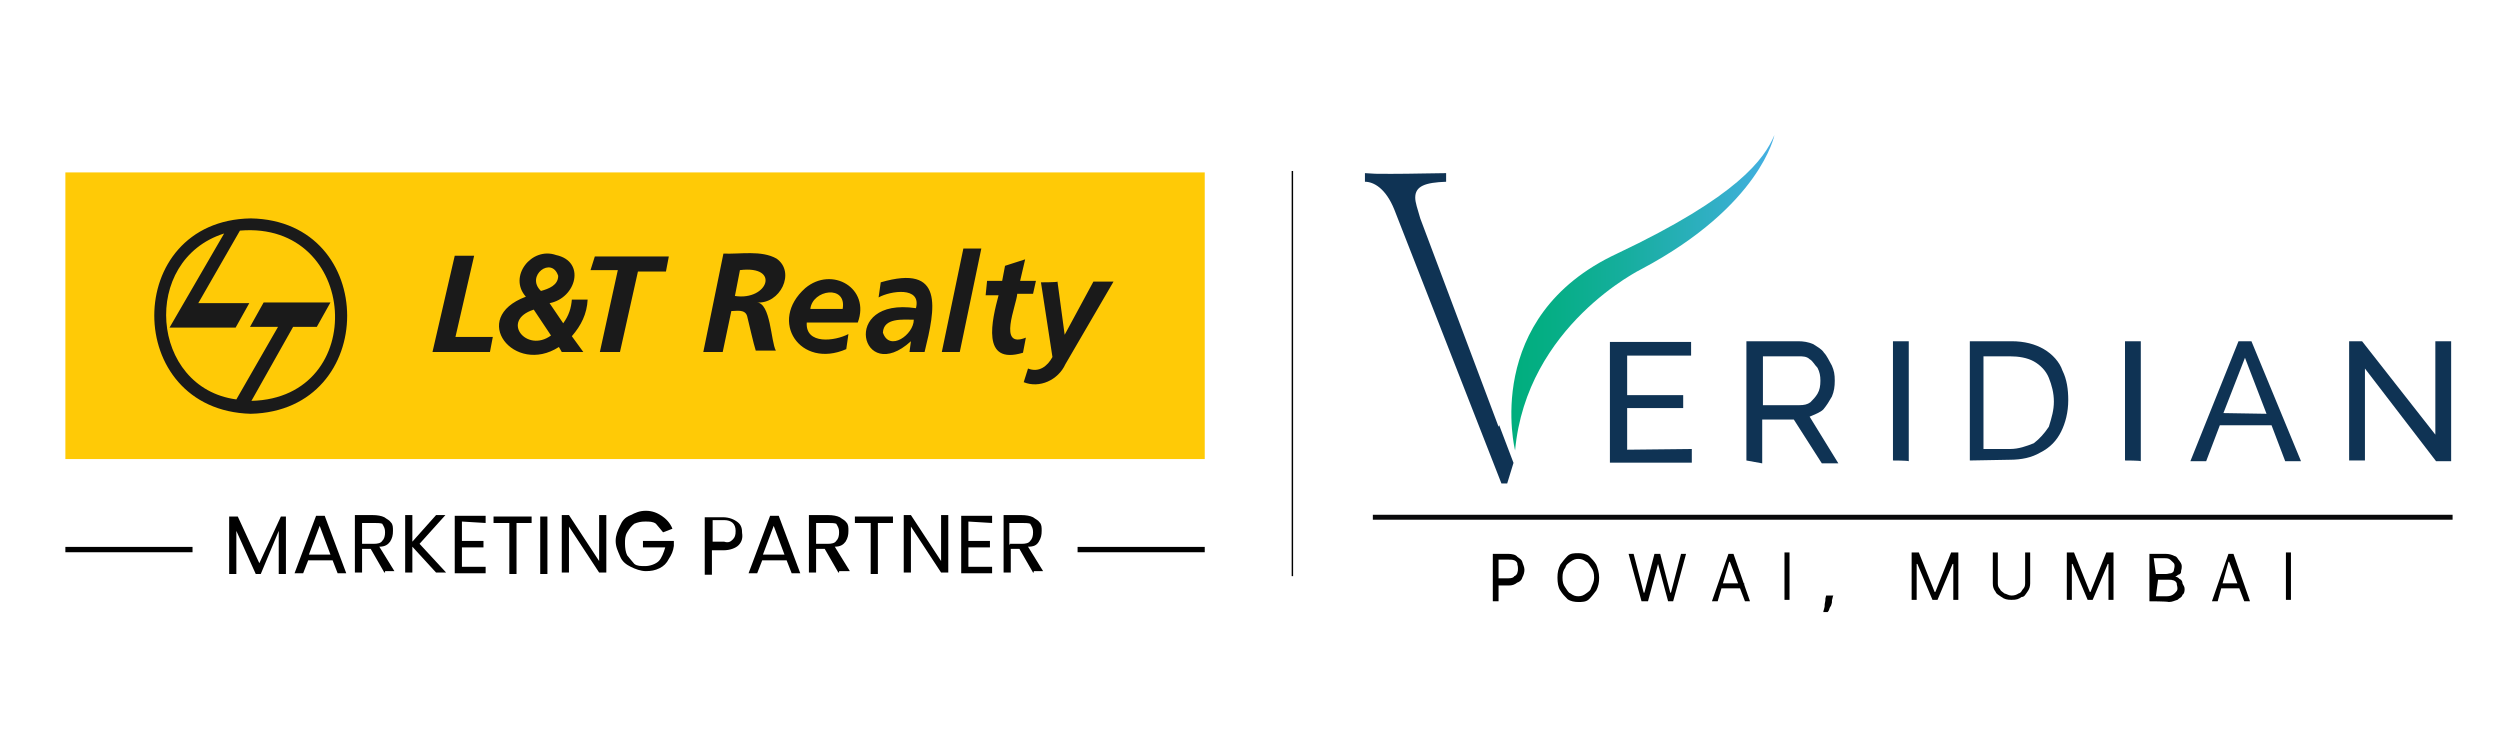 <?xml version="1.0" encoding="utf-8"?>
<!-- Generator: Adobe Illustrator 25.4.1, SVG Export Plug-In . SVG Version: 6.00 Build 0)  -->
<svg version="1.1" id="Layer_1" xmlns="http://www.w3.org/2000/svg" xmlns:xlink="http://www.w3.org/1999/xlink" x="0px" y="0px"
	 viewBox="0 0 348 104" style="enable-background:new 0 0 348 104;" xml:space="preserve">
<style type="text/css">
	.st0{fill:url(#SVGID_1_);}
	.st1{clip-path:url(#SVGID_00000036211716495902711170000001595631231263393706_);fill:#0F3354;}
	.st2{fill:#0F3354;}
	.st3{fill:none;stroke:#09090A;stroke-width:0.688;stroke-miterlimit:10;}
	.st4{fill:#FFCA06;}
	.st5{fill-rule:evenodd;clip-rule:evenodd;fill:#1A1A1A;}
	.st6{fill:#1A1A1A;}
	.st7{fill:none;stroke:#000000;stroke-width:0.744;stroke-miterlimit:10;}
</style>
<g>
	<g>
		<g>
			
				<linearGradient id="SVGID_1_" gradientUnits="userSpaceOnUse" x1="210.357" y1="690.892" x2="246.815" y2="690.892" gradientTransform="matrix(1 0 0 1 0 -650.11)">
				<stop  offset="0" style="stop-color:#00AE7D"/>
				<stop  offset="0.166" style="stop-color:#06AE86"/>
				<stop  offset="0.437" style="stop-color:#16AE9E"/>
				<stop  offset="0.776" style="stop-color:#31AFC5"/>
				<stop  offset="1" style="stop-color:#45AFE3"/>
			</linearGradient>
			<path class="st0" d="M210.9,62.7c0,0-4.7-18.6,14.2-27.4c16.9-8,20.5-13.2,21.9-16.5c0,0-1.9,9.8-18.4,18.6
				C228.4,37.5,212.5,45.3,210.9,62.7"/>
			<g>
				<g>
					<g>
						<g>
							<g>
								<defs>
									<path id="SVGID_00000169530724881441516060000011462409229212336045_" d="M185.4,21.7c-0.4,0,3.6,5.1,3.6,5.1l17.9,41.8
										l5.4,0.1l-14.7-38.7l6.1-6.9l-3.6-1.7C200.1,21.4,185.7,21.7,185.4,21.7"/>
								</defs>
								<clipPath id="SVGID_00000008868544182894638730000006804439556480609200_">
									<use xlink:href="#SVGID_00000169530724881441516060000011462409229212336045_"  style="overflow:visible;"/>
								</clipPath>
								<path style="clip-path:url(#SVGID_00000008868544182894638730000006804439556480609200_);fill:#0F3354;" d="M214.3,23.9
									c2.3,0.1,4.8,0.1,7,0.1s3.3-0.1,4.5-0.1v1.2c-1.5,0.4-3.4,1.5-4.7,5.4l-11.3,36.8h-0.4h-0.4l-14.9-38.1
									c-1.2-3-2.9-3.9-4.1-3.9v-1.2c1.5,0.1,1.2,0.1,3.6,0.1c3,0,6.1-0.1,7.7-0.1v1.2c-2.9,0.1-4.3,0.6-4.3,2.2
									c0,0.7,0.3,1.5,0.7,2.9l10.9,29l9.8-25.5c0.7-2.2,1.2-3.7,1.2-5c0-2.6-1.8-3.6-5.4-3.7L214.3,23.9L214.3,23.9z"/>
							</g>
						</g>
					</g>
				</g>
			</g>
			<g>
				<g>
					<path class="st2" d="M235.5,62.5v1.9h-11.4V47.6h11.3v1.9h-8.9V55h7.8v1.8h-7.8v5.8L235.5,62.5L235.5,62.5z"/>
					<path class="st2" d="M243.1,64.1V47.5h7.2c0.7,0,1.4,0.1,2.1,0.4c0.6,0.4,1.2,0.7,1.5,1.2c0.4,0.4,0.7,1.1,1.1,1.8
						c0.3,0.7,0.4,1.2,0.4,2.1c0,0.8-0.1,1.5-0.4,2.2c-0.4,0.7-0.7,1.2-1.2,1.8c-0.4,0.4-1.2,0.7-1.9,1l4,6.5h-2.3l-3.9-6.1h-4.4
						v6.1L243.1,64.1L243.1,64.1z M245.4,56.4h5.1c0.6,0,1.1-0.1,1.5-0.4c0.4-0.4,0.7-0.7,1-1.2s0.4-1.1,0.4-1.8
						c0-0.7-0.1-1.2-0.4-1.8c-0.4-0.4-0.7-1-1.1-1.2c-0.4-0.4-1-0.4-1.5-0.4h-5L245.4,56.4L245.4,56.4z"/>
					<path class="st2" d="M263.5,64.1V47.5h2.2v16.7C265.5,64.1,263.5,64.1,263.5,64.1z"/>
					<path class="st2" d="M274.2,64.1V47.5h5.8c1.8,0,3.3,0.4,4.5,1.1c1.2,0.7,2.2,1.8,2.6,3c0.6,1.2,0.8,2.6,0.8,4.1
						c0,1.7-0.4,3.2-1,4.4c-0.6,1.2-1.5,2.2-2.9,2.9c-1.2,0.7-2.6,1-4.3,1L274.2,64.1L274.2,64.1z M285.9,55.9
						c0-1.2-0.3-2.3-0.7-3.3c-0.4-1-1.2-1.8-2.1-2.3s-2.1-0.7-3.3-0.7h-3.7v12.9h3.7c1.2,0,2.3-0.4,3.3-0.8c0.8-0.6,1.5-1.4,2.1-2.3
						C285.6,58.1,285.9,57.1,285.9,55.9z"/>
					<path class="st2" d="M295.8,64.1V47.5h2.2v16.7C297.9,64.1,295.8,64.1,295.8,64.1z"/>
					<path class="st2" d="M311.6,47.5h1.8l6.9,16.7h-2.2l-1.9-5H309l-1.9,5h-2.2L311.6,47.5z M315.5,57.6l-3-7.8l-3,7.7L315.5,57.6
						L315.5,57.6z"/>
					<path class="st2" d="M329.2,51.3v12.8H327V47.5h1.8L339,60.5V47.5h2.2v16.7h-2.1L329.2,51.3z"/>
				</g>
			</g>
		</g>
		<g>
			<path d="M207.8,83.7v-6.6h2.2c0.4,0,1,0.1,1.2,0.4c0.4,0.3,0.6,0.4,0.7,0.7c0.1,0.4,0.3,0.7,0.3,1.1c0,0.4-0.1,0.7-0.3,1.1
				c-0.1,0.4-0.4,0.6-0.7,0.7c-0.4,0.3-0.7,0.4-1.2,0.4h-1.5v-1h1.5c0.4,0,0.7-0.1,0.8-0.3c0.3-0.1,0.4-0.4,0.4-0.4
				c0.1-0.3,0.1-0.4,0.1-0.7c0-0.4-0.1-0.4-0.1-0.7c-0.1-0.3-0.4-0.4-0.4-0.4c-0.3-0.1-0.4-0.1-0.8-0.1h-1.4v5.8L207.8,83.7
				L207.8,83.7z"/>
			<path d="M222.6,80.4c0,0.7-0.1,1.2-0.4,1.8c-0.3,0.4-0.6,0.8-1,1.2s-1,0.4-1.5,0.4s-1.1-0.1-1.5-0.4c-0.4-0.4-0.7-0.7-1-1.2
				c-0.3-0.4-0.4-1.1-0.4-1.8c0-0.7,0.1-1.2,0.4-1.8c0.3-0.4,0.6-0.8,1-1.2s1-0.4,1.5-0.4s1.1,0.1,1.5,0.4c0.4,0.4,0.7,0.7,1,1.2
				C222.4,79.1,222.6,79.7,222.6,80.4z M221.9,80.4c0-0.6-0.1-1-0.4-1.4c-0.3-0.4-0.4-0.7-0.7-0.8c-0.4-0.3-0.7-0.4-1.1-0.4
				s-0.7,0.1-1.1,0.4c-0.4,0.3-0.6,0.4-0.7,0.8c-0.3,0.4-0.4,0.8-0.4,1.4c0,0.6,0.1,1,0.4,1.4c0.3,0.4,0.4,0.7,0.7,0.8
				c0.4,0.3,0.7,0.4,1.1,0.4s0.7-0.1,1.1-0.4c0.4-0.3,0.6-0.4,0.7-0.8C221.7,81.3,221.9,81,221.9,80.4z"/>
			<path d="M228.5,83.7l-1.8-6.6h0.7l1.4,5.4h0.1l1.4-5.4h0.8l1.4,5.4h0.1l1.4-5.4h0.7l-1.8,6.6h-0.7l-1.4-5.2l0,0l-1.4,5.2H228.5z"
				/>
			<path d="M239.1,83.7h-0.8l2.3-6.6h0.7l2.3,6.6h-0.7l-2.1-5.5h-0.1L239.1,83.7z M239.5,81.2h3.3v0.7h-3.3V81.2z"/>
			<path d="M249.1,76.9v6.6h-0.7v-6.6H249.1z"/>
			<path d="M255.2,82.8l-0.1,0.4c-0.1,0.3-0.1,0.4-0.1,0.7c-0.1,0.4-0.1,0.4-0.3,0.7c-0.1,0.3-0.1,0.4-0.3,0.6h-0.6
				c0-0.1,0.1-0.4,0.1-0.4c0.1-0.3,0.1-0.4,0.1-0.7c0.1-0.4,0.1-0.6,0.1-0.8l0.1-0.4H255.2L255.2,82.8z"/>
			<path d="M266.1,76.9h1l2.2,5.5h0.1l2.2-5.5h1v6.6h-0.7v-5h-0.1l-2.1,5H269l-2.1-5h-0.1v5h-0.7V76.9L266.1,76.9z"/>
			<path d="M281.9,76.9h0.7v4.3c0,0.4-0.1,0.8-0.4,1.2c-0.3,0.4-0.4,0.7-0.8,0.7c-0.4,0.3-0.7,0.4-1.4,0.4c-0.6,0-1-0.1-1.4-0.4
				c-0.4-0.3-0.7-0.4-0.8-0.7c-0.3-0.4-0.4-0.7-0.4-1.2v-4.3h0.7v4.3c0,0.4,0.1,0.6,0.3,0.8c0.1,0.3,0.4,0.4,0.6,0.6
				c0.4,0.1,0.6,0.3,1,0.3s0.7-0.1,1-0.3c0.4-0.1,0.4-0.4,0.6-0.6s0.3-0.4,0.3-0.8v-4.3H281.9z"/>
			<path d="M287.7,76.9h1l2.2,5.5h0.1l2.2-5.5h1v6.6h-0.7v-5h-0.1l-2.1,5h-0.7l-2.1-5h-0.1v5h-0.7V76.9L287.7,76.9z"/>
			<path d="M299.2,83.7v-6.6h2.3c0.4,0,0.8,0.1,1.2,0.3c0.4,0.1,0.4,0.4,0.7,0.7c0.3,0.4,0.3,0.6,0.3,0.8c0,0.4-0.1,0.4-0.1,0.7
				c0,0.3-0.3,0.4-0.4,0.4c-0.1,0.1-0.4,0.3-0.4,0.3l0,0c0.3,0,0.4,0.1,0.6,0.3c0.3,0.1,0.4,0.4,0.4,0.6c0.1,0.3,0.3,0.4,0.3,0.8
				s-0.1,0.7-0.3,0.8c-0.1,0.4-0.4,0.4-0.7,0.7c-0.4,0.1-0.7,0.3-1.2,0.3C301.6,83.7,299.2,83.7,299.2,83.7z M300.1,79.9h1.4
				c0.3,0,0.4-0.1,0.7-0.1c0.3-0.1,0.4-0.3,0.4-0.4s0.1-0.4,0.1-0.6c0-0.4-0.1-0.4-0.4-0.7c-0.3-0.3-0.4-0.4-1-0.4h-1.5L300.1,79.9
				L300.1,79.9z M300.1,83h1.5c0.4,0,0.8-0.1,1.1-0.4c0.3-0.3,0.4-0.4,0.4-0.7s-0.1-0.4-0.1-0.7c-0.1-0.3-0.4-0.4-0.4-0.4
				c-0.3-0.1-0.4-0.1-0.7-0.1h-1.5L300.1,83L300.1,83z"/>
			<path d="M308.7,83.7h-0.8l2.3-6.6h0.7l2.3,6.6h-0.8l-2.1-5.5h-0.1L308.7,83.7z M309,81.2h3.3v0.7H309V81.2z"/>
			<path d="M318.9,76.9v6.6h-0.7v-6.6H318.9z"/>
		</g>
		<line class="st3" x1="341.4" y1="72" x2="191.1" y2="72"/>
	</g>
	<rect x="179.8" y="23.8" width="0.2" height="56.4"/>
	<g>
		<g>
			<rect x="9.1" y="24" class="st4" width="158.6" height="39.9"/>
			<g>
				<path class="st5" d="M32.9,55.6l5.8-10.1h-3.9l1.9-3.4H46l-1.9,3.4h-3.3L35,55.8c16.5-0.4,15-25.1-1.6-23.7l-5.8,10.1h7.1
					l-1.9,3.4h-9.2l7.6-13.1C19.5,36.2,20.9,54,32.9,55.6 M34.9,30.4c17.9,0.3,17.9,26.8,0,27.2C17,57.1,17,30.7,34.9,30.4
					L34.9,30.4z"/>
				<path class="st6" d="M144.9,39.3l1.6,10.4c-0.7,1.3-1.9,2.2-3.4,1.6l-0.6,1.9c2.2,0.9,4.8-0.3,5.8-2.5l6.7-11.5h-2.8l-4,7.4l0,0
					l-1-7.4C147.2,39.3,144.9,39.3,144.9,39.3z M137.2,41.1h1.8c-0.9,3.4-2.5,9.8,3.4,8l0.4-2.1c-4,1.6-1.3-4.5-1.2-6.1h2.2l0.4-1.8
					h-2.2l0.7-3l-2.8,0.9l-0.4,2.1h-2.1L137.2,41.1z M131.1,49h2.5l3-14.4h-2.5L131.1,49z M122.9,46.3c0.1-2.1,2.8-1.8,4.3-1.8
					C127.2,46.6,123.8,49,122.9,46.3z M126.6,49h2.1c1.5-6.1,2.8-12.3-6.1-9.7l-0.3,2.1c1.6-0.9,6-1.6,5.2,1.5
					c-10.7-1.6-7.6,10.9-0.7,4.6l0,0L126.6,49z M112.8,43c0.3-2.7,5.1-3.4,4.5,0H112.8z M119.4,44.9c1.8-4.8-3.6-7.9-7.3-4.8
					c-5.2,4.6-0.7,11.3,5.7,8.5l0.3-2.1c-1.9,1-6,1.5-5.8-1.6H119.4L119.4,44.9z M103,37.6c5.7-0.7,3.9,4.3-0.7,3.6L103,37.6z
					 M97.9,49h2.7l1.2-5.7c0.7,0,1.9-0.3,2.2,0.7c0.3,1.2,0.9,3.9,1.2,4.8h2.8c-0.7-1.2-0.7-6.7-2.7-6.7l0,0
					c3.3,0.3,5.5-4.2,2.8-6.1c-2.1-1.2-5.1-0.6-7.4-0.7L97.9,49z M82.2,37.6H86L83.5,49h2.8l2.5-11.2h3.9l0.4-2.1H82.8L82.2,37.6z
					 M77.7,38.4c0,1.3-1.3,1.8-2.4,2.1C73.1,38.4,76.8,35.6,77.7,38.4z M76.7,46.7c-3.4,2.5-7.1-2.1-2.4-3.6L76.7,46.7z M78.2,49h3
					l-1.6-2.2c1.3-1.5,2.1-3.1,2.2-5.1h-2.2c-0.1,1.2-0.4,2.2-1.2,3.3l-1.9-2.8c3.7-0.7,5.1-5.8,0.9-6.7c-3.4-1.2-6.7,3-4.2,5.8
					c-8,3-1.6,11,4.6,7L78.2,49z M60.2,49h8l0.4-2.1h-5.2L66,35.6h-2.7L60.2,49z"/>
			</g>
		</g>
		<g>
			<g>
				<path d="M39.8,71.9v8h-1v-6l-2.5,6h-0.7l-2.7-6v6h-1v-8h1.2l3,6.5l3-6.5H39.8z"/>
				<path d="M46.3,78h-3.4l-0.7,1.8H41l3-8h1.2l3,8h-1.2L46.3,78z M46,77.2l-1.5-4l-1.5,4H46z"/>
				<path d="M53.5,79.7l-1.9-3.3h-1.2v3.3h-1v-8h2.5c0.6,0,1.2,0.1,1.6,0.3c0.4,0.3,0.7,0.4,0.9,0.7c0.3,0.3,0.3,0.7,0.3,1.2
					c0,0.6-0.1,1-0.4,1.5c-0.3,0.4-0.7,0.7-1.5,0.7l2.1,3.4h-1.3V79.7z M50.3,75.7H52c0.6,0,1-0.1,1.2-0.4c0.3-0.3,0.4-0.7,0.4-1.2
					s-0.1-0.7-0.4-1.2c-0.3-0.1-0.7-0.1-1.2-0.1h-1.6V75.7z"/>
				<path d="M60.7,79.7l-3.3-3.6v3.6h-1v-8h1v3.7l3.3-3.7h1.3l-3.6,4l3.7,4L60.7,79.7L60.7,79.7z"/>
				<path d="M64.3,72.6v2.7h3v0.9h-3v2.7h3.3v0.9h-4.3v-8h4.3v1L64.3,72.6L64.3,72.6z"/>
				<path d="M74,71.9v0.9h-2.1v7.1h-1v-7.1h-2.2v-0.9H74z"/>
				<path d="M76.2,71.9v8h-1v-8H76.2z"/>
				<path d="M84.4,79.7h-1l-4.2-6.4v6.4h-1v-8h1l4.2,6.4v-6.4h1V79.7z"/>
				<path d="M92.3,74.1c-0.3-0.4-0.6-0.7-1-1.2c-0.4-0.3-0.9-0.3-1.5-0.3c-0.6,0-1,0.1-1.5,0.3c-0.4,0.3-0.7,0.7-1,1.2
					s-0.3,1-0.3,1.6s0.1,1.2,0.3,1.6c0.3,0.4,0.6,0.7,1,1.2c0.4,0.3,0.9,0.3,1.5,0.3c0.7,0,1.5-0.3,1.9-0.7s0.7-1.2,0.9-1.9h-3.1
					v-0.9h4.3V76c-0.1,0.7-0.3,1.2-0.7,1.8c-0.3,0.6-0.7,1-1.3,1.3c-0.6,0.3-1.2,0.4-1.9,0.4c-0.7,0-1.5-0.3-2.1-0.6
					s-1.2-0.7-1.5-1.5c-0.3-0.7-0.6-1.3-0.6-2.1s0.3-1.5,0.6-2.1c0.3-0.7,0.7-1.2,1.5-1.5c0.6-0.3,1.2-0.6,2.1-0.6
					c0.9,0,1.6,0.3,2.2,0.7s1.2,1,1.5,1.8L92.3,74.1L92.3,74.1z"/>
				<path d="M102.8,75.9c-0.4,0.4-1.2,0.7-2.1,0.7h-1.6V80h-1v-8h2.5c0.9,0,1.6,0.3,2.1,0.7s0.6,0.9,0.6,1.5
					C103.4,74.8,103.3,75.4,102.8,75.9z M102,75.1c0.3-0.3,0.4-0.6,0.4-1.2c0-1-0.6-1.5-1.6-1.5h-1.6v3h1.6
					C101.4,75.6,101.7,75.4,102,75.1z"/>
				<path d="M109.5,78h-3.4l-0.7,1.8h-1.2l3-8h1.2l3,8h-1.2L109.5,78z M109.2,77.2l-1.5-4l-1.5,4H109.2z"/>
				<path d="M116.7,79.7l-1.9-3.3h-1.2v3.3h-1v-8h2.7c0.6,0,1.2,0.1,1.6,0.3c0.4,0.3,0.7,0.4,0.9,0.7c0.3,0.3,0.3,0.7,0.3,1.2
					c0,0.6-0.1,1-0.4,1.5c-0.3,0.4-0.7,0.7-1.5,0.7l2.1,3.4h-1.5V79.7z M113.6,75.7h1.6c0.6,0,1-0.1,1.2-0.4
					c0.3-0.3,0.4-0.7,0.4-1.2s-0.1-0.7-0.4-1.2c-0.3-0.1-0.7-0.1-1.2-0.1h-1.6V75.7z"/>
				<path d="M124.3,71.9v0.9h-2.1v7.1h-1v-7.1h-2.2v-0.9H124.3z"/>
				<path d="M132,79.7h-1l-4.2-6.4v6.4h-1v-8h1l4.2,6.4v-6.4h1V79.7z"/>
				<path d="M134.8,72.6v2.7h3v0.9h-3v2.7h3.3v0.9h-4.3v-8h4.3v1L134.8,72.6L134.8,72.6z"/>
				<path d="M143.8,79.7l-1.9-3.3h-1.2v3.3h-1v-8h2.5c0.6,0,1.2,0.1,1.6,0.3c0.4,0.3,0.7,0.4,0.9,0.7c0.3,0.3,0.3,0.7,0.3,1.2
					c0,0.6-0.1,1-0.4,1.5s-0.7,0.7-1.5,0.7l2.1,3.4h-1.3V79.7z M140.6,75.7h1.6c0.6,0,1-0.1,1.2-0.4c0.3-0.3,0.4-0.7,0.4-1.2
					s-0.1-0.7-0.4-1.2c-0.3-0.1-0.7-0.1-1.3-0.1h-1.6v3H140.6z"/>
			</g>
			<line class="st7" x1="9.1" y1="76.5" x2="26.8" y2="76.5"/>
			<line class="st7" x1="150" y1="76.5" x2="167.7" y2="76.5"/>
		</g>
	</g>
</g>
</svg>
